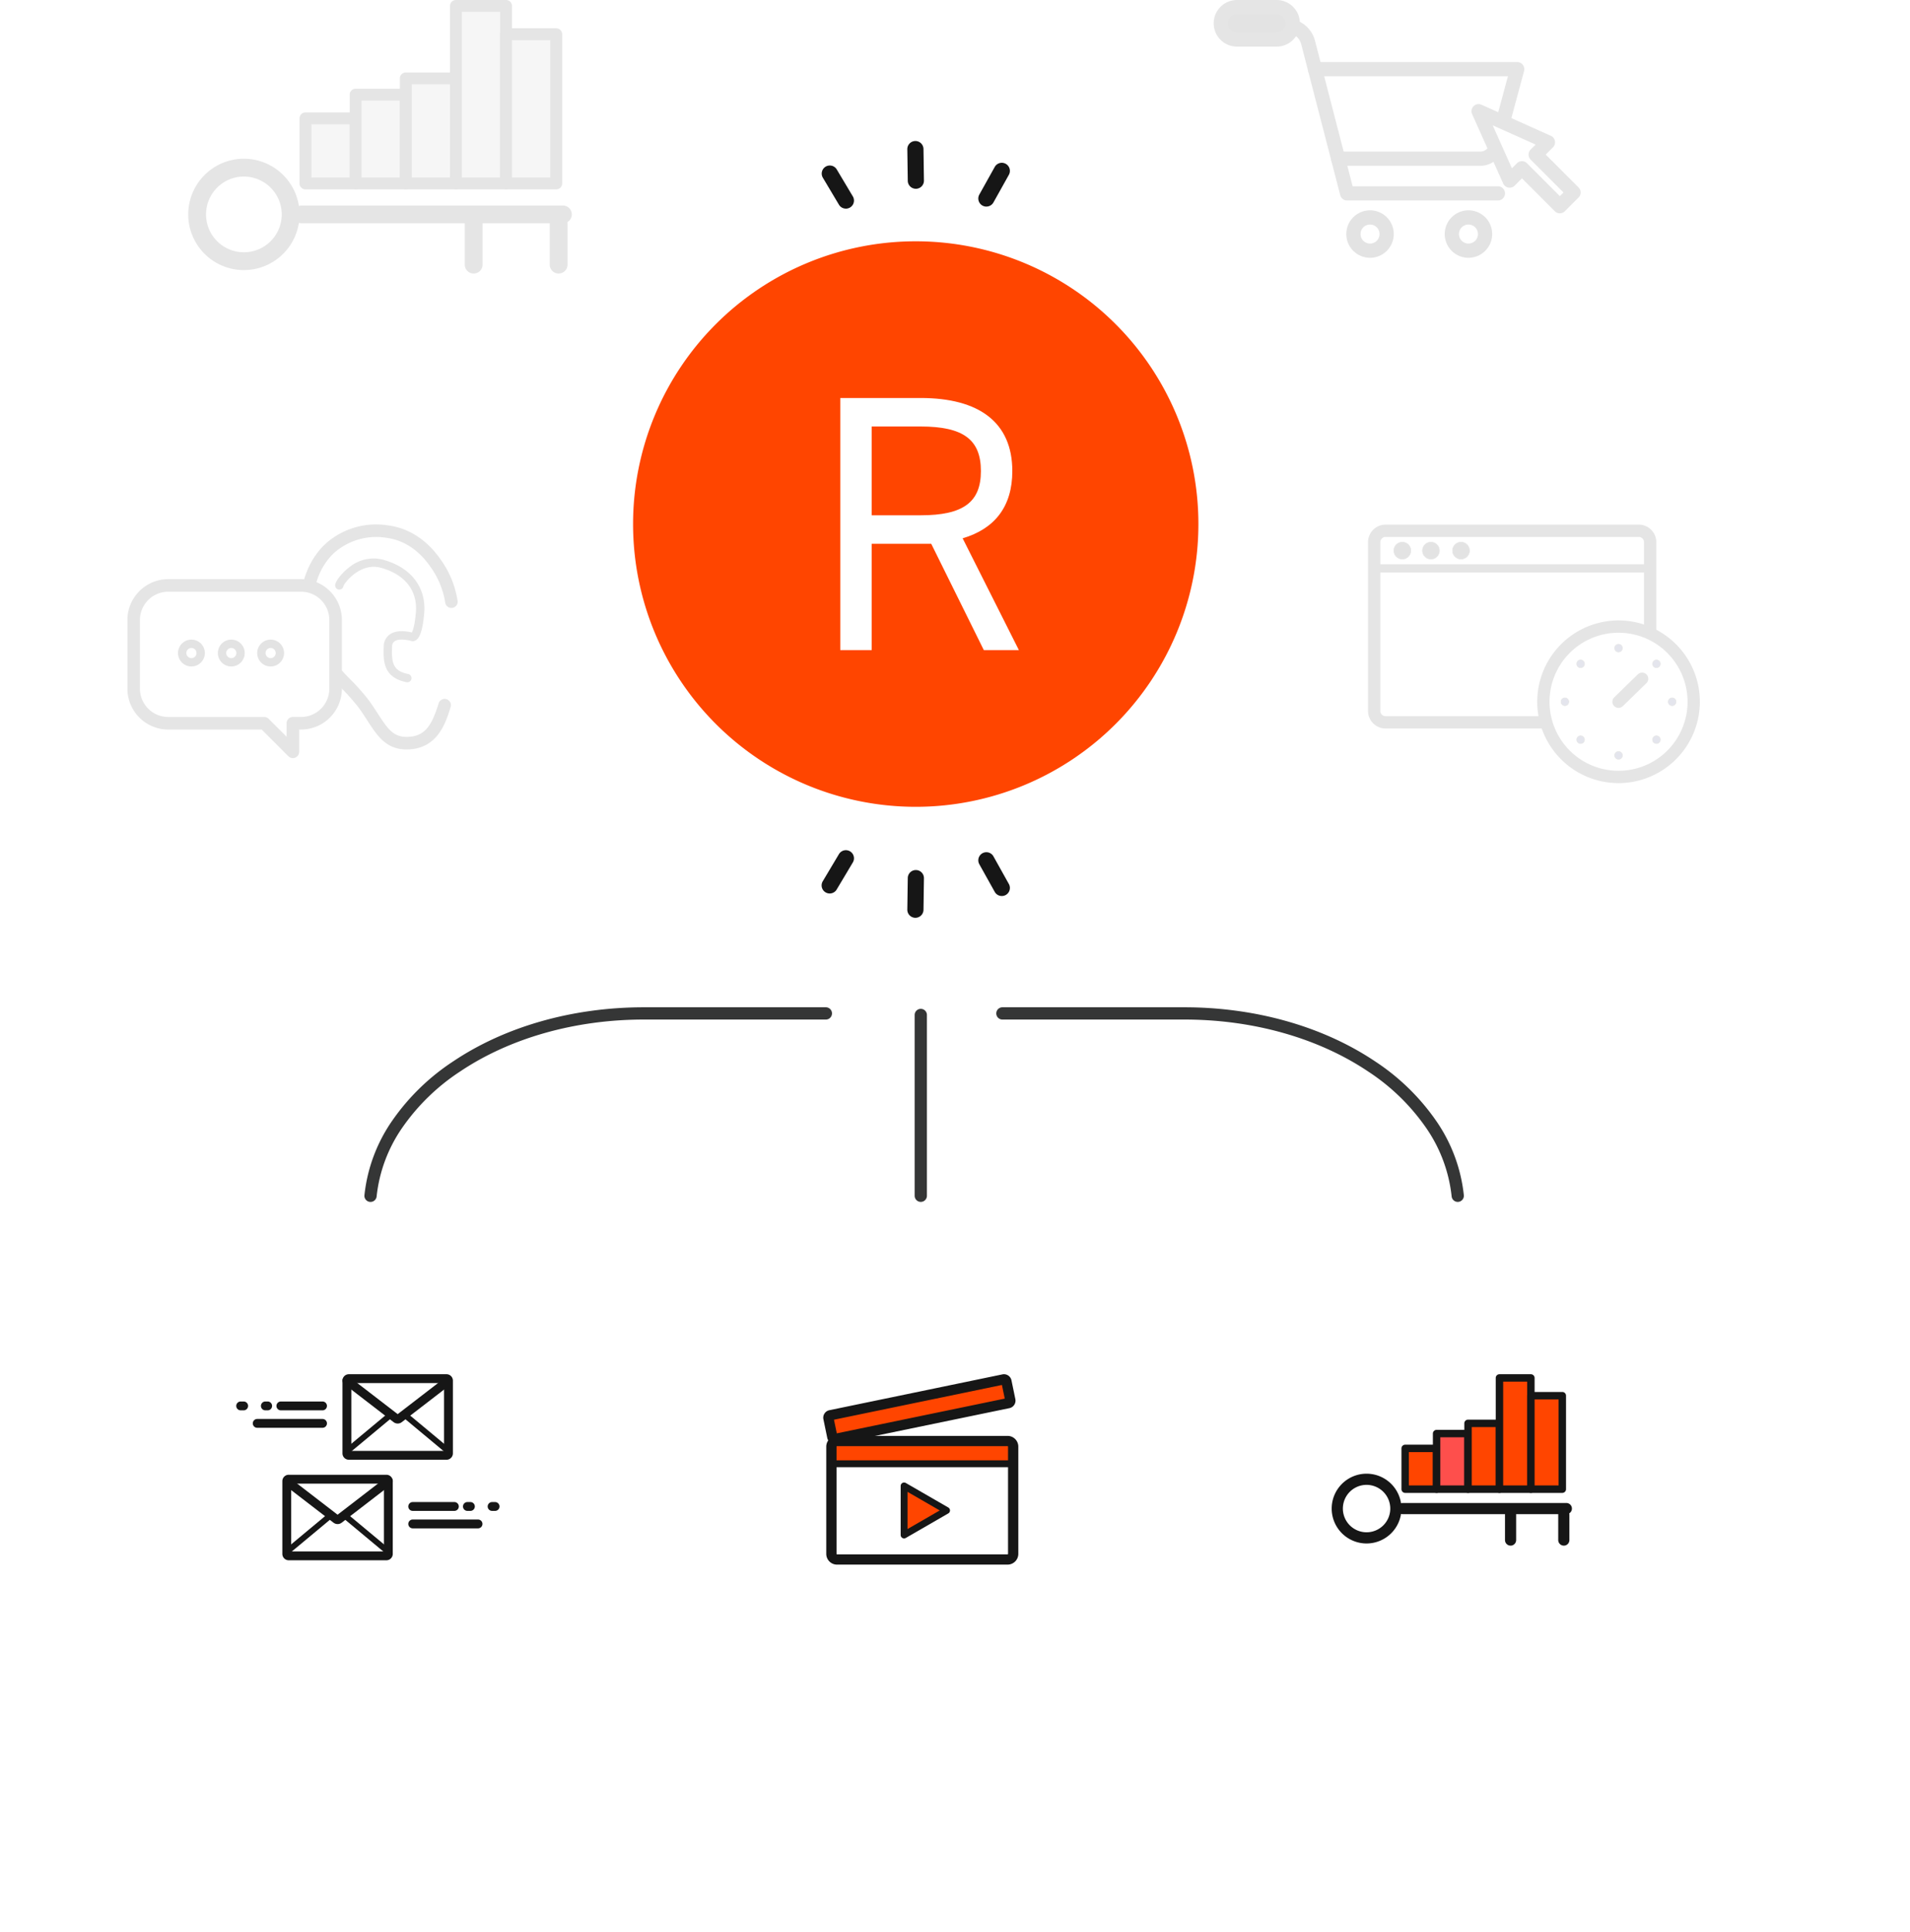 <svg xmlns="http://www.w3.org/2000/svg" xmlns:xlink="http://www.w3.org/1999/xlink" width="467.4" height="472.616" viewBox="0 0 467.4 472.616">
  <defs>
    <filter id="楕円形_107" x="266.052" y="271.268" width="201.348" height="201.348" filterUnits="userSpaceOnUse">
      <feOffset dx="10" dy="13" input="SourceAlpha"/>
      <feGaussianBlur stdDeviation="18" result="blur"/>
      <feFlood flood-color="#255c9d" flood-opacity="0.051"/>
      <feComposite operator="in" in2="blur"/>
      <feComposite in="SourceGraphic"/>
    </filter>
    <filter id="楕円形_107-2" x="134.654" y="271.268" width="201.348" height="201.348" filterUnits="userSpaceOnUse">
      <feOffset dx="10" dy="13" input="SourceAlpha"/>
      <feGaussianBlur stdDeviation="18" result="blur-2"/>
      <feFlood flood-color="#255c9d" flood-opacity="0.051"/>
      <feComposite operator="in" in2="blur-2"/>
      <feComposite in="SourceGraphic"/>
    </filter>
    <filter id="パス_490" x="0" y="271.268" width="201.348" height="201.348" filterUnits="userSpaceOnUse">
      <feOffset dx="10" dy="13" input="SourceAlpha"/>
      <feGaussianBlur stdDeviation="18" result="blur-3"/>
      <feFlood flood-color="#255c9d" flood-opacity="0.051"/>
      <feComposite operator="in" in2="blur-3"/>
      <feComposite in="SourceGraphic"/>
    </filter>
    <clipPath id="clip-path">
      <rect id="長方形_343" data-name="長方形 343" width="64.421" height="45.517" fill="none"/>
    </clipPath>
    <clipPath id="clip-path-2">
      <rect id="長方形_351" data-name="長方形 351" width="60.112" height="43.237" fill="none"/>
    </clipPath>
    <clipPath id="clip-path-3">
      <rect id="長方形_345" data-name="長方形 345" width="47.738" height="46.576" fill="none"/>
    </clipPath>
    <clipPath id="clip-path-4">
      <rect id="長方形_351-2" data-name="長方形 351" width="95.93" height="69" fill="none"/>
    </clipPath>
    <clipPath id="clip-path-5">
      <rect id="長方形_342" data-name="長方形 342" width="80.824" height="57.137" fill="none"/>
    </clipPath>
    <clipPath id="clip-path-6">
      <rect id="長方形_340" data-name="長方形 340" width="81.21" height="63.241" fill="none"/>
    </clipPath>
    <clipPath id="clip-path-7">
      <rect id="長方形_341" data-name="長方形 341" width="89.796" height="63.065" fill="none"/>
    </clipPath>
  </defs>
  <g id="グループ_827" data-name="グループ 827" transform="translate(-679.179 -439.192)">
    <g id="グループ_765" data-name="グループ 765" transform="translate(723.179 473.692)">
      <rect id="長方形_368" data-name="長方形 368" width="14.429" height="22.125" transform="translate(192.39 216.182) rotate(90)" fill="#fff"/>
      <path id="線_33" data-name="線 33" d="M0,45.726a1.5,1.5,0,0,1-1.5-1.5V0A1.5,1.5,0,0,1,0-1.5,1.5,1.5,0,0,1,1.5,0V44.226A1.5,1.5,0,0,1,0,45.726Z" transform="translate(181.328 213.799)" fill="#353636"/>
      <path id="パス_495" data-name="パス 495" d="M69.171,0A69.171,69.171,0,1,1,0,69.171,69.171,69.171,0,0,1,69.171,0Z" transform="translate(110.921 24.531)" fill="#ff4500"/>
      <g id="グループ_746" data-name="グループ 746" transform="translate(266.052 277.768)">
        <g transform="matrix(1, 0, 0, 1, -310.05, -312.27)" filter="url(#楕円形_107)">
          <ellipse id="楕円形_107-3" data-name="楕円形 107" cx="46.674" cy="46.674" rx="46.674" ry="46.674" transform="translate(310.05 312.27)" fill="#fff"/>
        </g>
      </g>
      <path id="パス_496" data-name="パス 496" d="M192.6,120.615,179.727,94.6h-14.57v26.011h-7.686V58.939h19.665c14.212,0,22.435,5.9,22.435,17.878,0,8.67-4.29,14.123-12.156,16.447l13.765,27.351ZM177.136,87.632c10.458,0,14.749-3.218,14.749-10.815,0-7.688-4.29-10.906-14.749-10.906H165.157V87.632Z" transform="translate(4.154 3.925)" fill="#fff"/>
      <g id="グループ_747" data-name="グループ 747" transform="translate(157.058 0)">
        <path id="パス_380" data-name="パス 380" d="M293.42,38.92a1.979,1.979,0,0,1-1.726-2.944l3.765-6.744a1.979,1.979,0,1,1,3.456,1.929L295.15,37.9a1.979,1.979,0,0,1-1.73,1.015" transform="translate(-253.099 -22.88)" fill="#161616"/>
        <path id="パス_381" data-name="パス 381" d="M201.695,11.68a1.979,1.979,0,0,1-1.978-1.951l-.111-7.723A1.979,1.979,0,0,1,201.555,0h.029a1.979,1.979,0,0,1,1.978,1.951l.111,7.723a1.979,1.979,0,0,1-1.95,2.007h-.029" transform="translate(-178.632 0.001)" fill="#161616"/>
        <path id="パス_382" data-name="パス 382" d="M94.657,42.022a1.978,1.978,0,0,1-1.7-.965L89,34.424A1.979,1.979,0,0,1,92.4,32.4l3.958,6.632a1.979,1.979,0,0,1-1.7,2.994" transform="translate(-88.718 -25.486)" fill="#161616"/>
      </g>
      <g id="グループ_748" data-name="グループ 748" transform="translate(134.654 277.768)">
        <g transform="matrix(1, 0, 0, 1, -178.65, -312.27)" filter="url(#楕円形_107-2)">
          <ellipse id="楕円形_107-4" data-name="楕円形 107" cx="46.674" cy="46.674" rx="46.674" ry="46.674" transform="translate(178.65 312.27)" fill="#fff"/>
        </g>
      </g>
      <g id="グループ_749" data-name="グループ 749" transform="translate(0 277.768)">
        <g transform="matrix(1, 0, 0, 1, -44, -312.27)" filter="url(#パス_490)">
          <path id="パス_490-2" data-name="パス 490" d="M46.674,0A46.674,46.674,0,1,1,0,46.674,46.674,46.674,0,0,1,46.674,0Z" transform="translate(44 312.27)" fill="#fff"/>
        </g>
      </g>
      <g id="グループ_753" data-name="グループ 753" transform="translate(157.058 173.488)">
        <path id="パス_380-2" data-name="パス 380" d="M293.42,28.217a1.979,1.979,0,0,0-1.726,2.944l3.765,6.744a1.979,1.979,0,1,0,3.456-1.929l-3.765-6.744a1.979,1.979,0,0,0-1.73-1.015" transform="translate(-253.099 -27.721)" fill="#161616"/>
        <path id="パス_381-2" data-name="パス 381" d="M201.695,0a1.979,1.979,0,0,0-1.978,1.951l-.111,7.723a1.979,1.979,0,0,0,1.95,2.007h.029a1.979,1.979,0,0,0,1.978-1.951l.111-7.723A1.979,1.979,0,0,0,201.724,0h-.029" transform="translate(-178.632 4.856)" fill="#161616"/>
        <path id="パス_382-2" data-name="パス 382" d="M94.657,31.431a1.978,1.978,0,0,0-1.7.965L89,39.029a1.979,1.979,0,0,0,3.4,2.028l3.958-6.632a1.979,1.979,0,0,0-1.7-2.994" transform="translate(-88.718 -31.431)" fill="#161616"/>
      </g>
      <path id="パス_497" data-name="パス 497" d="M0,112.924a1.5,1.5,0,0,1-1.5-1.5V66.873c0-17.356,4.691-33.91,13.208-46.612A54.5,54.5,0,0,1,26.278,5.28,39.19,39.19,0,0,1,44.459-1.493,1.5,1.5,0,0,1,46.1-.149a1.5,1.5,0,0,1-1.344,1.642,36.225,36.225,0,0,0-16.8,6.272A51.518,51.518,0,0,0,14.2,21.933C6.01,34.145,1.5,50.106,1.5,66.873v44.551A1.5,1.5,0,0,1,0,112.924Z" transform="translate(312.726 213.418) rotate(90)" fill="#353636"/>
      <path id="パス_498" data-name="パス 498" d="M44.61,112.924q-.075,0-.151-.008a39.19,39.19,0,0,1-18.181-6.772,54.5,54.5,0,0,1-14.57-14.982C3.191,78.461-1.5,61.907-1.5,44.551V0A1.5,1.5,0,0,1,0-1.5,1.5,1.5,0,0,1,1.5,0V44.551c0,16.768,4.51,32.728,12.7,44.941A51.518,51.518,0,0,0,27.96,103.66a36.225,36.225,0,0,0,16.8,6.272,1.5,1.5,0,0,1-.147,2.993Z" transform="translate(158.098 213.418) rotate(90)" fill="#353636"/>
      <g id="グループ_754" data-name="グループ 754" transform="translate(13.814 301.684)">
        <g id="グループ_693" data-name="グループ 693" clip-path="url(#clip-path)">
          <path id="パス_427" data-name="パス 427" d="M277.043,20.917h-23.9a1.562,1.562,0,0,1-1.56-1.56V1.56A1.562,1.562,0,0,1,253.146,0h23.9a1.562,1.562,0,0,1,1.56,1.56v17.8a1.562,1.562,0,0,1-1.56,1.56m-23.295-2.162h22.692V2.162H253.748Z" transform="translate(-225.591)" fill="#161616"/>
          <path id="パス_428" data-name="パス 428" d="M265.094,16.218a1.641,1.641,0,0,1-1-.341L252.007,6.571a1.081,1.081,0,0,1,1.319-1.713l11.768,9.062,11.275-8.682a1.081,1.081,0,0,1,1.319,1.713L266.1,15.877a1.641,1.641,0,0,1-1,.341" transform="translate(-225.591 -4.155)" fill="#161616"/>
          <path id="パス_429" data-name="パス 429" d="M260.372,98.459a.721.721,0,0,1-.461-1.275l10.333-8.6a.721.721,0,1,1,.922,1.108l-10.333,8.6a.717.717,0,0,1-.461.167" transform="translate(-232.823 -79.282)" fill="#161616"/>
          <path id="パス_430" data-name="パス 430" d="M402.184,98.536a.718.718,0,0,1-.461-.167L391.3,89.693a.721.721,0,1,1,.922-1.108l10.426,8.677a.721.721,0,0,1-.461,1.275" transform="translate(-350.634 -79.282)" fill="#161616"/>
          <path id="パス_431" data-name="パス 431" d="M106.481,66.735H96.287a1.081,1.081,0,0,1,0-2.162h10.194a1.081,1.081,0,1,1,0,2.162" transform="translate(-85.369 -57.901)" fill="#161616"/>
          <path id="パス_432" data-name="パス 432" d="M56.248,108.073H40.266a1.081,1.081,0,0,1,0-2.162H56.248a1.081,1.081,0,0,1,0,2.162" transform="translate(-35.136 -94.968)" fill="#161616"/>
          <path id="パス_433" data-name="パス 433" d="M134.668,259h-23.9a1.562,1.562,0,0,1-1.56-1.56v-17.8a1.562,1.562,0,0,1,1.56-1.56h23.9a1.562,1.562,0,0,1,1.56,1.56v17.8a1.562,1.562,0,0,1-1.56,1.56m-23.295-2.162h22.692V240.248H111.373Z" transform="translate(-97.927 -213.486)" fill="#161616"/>
          <path id="パス_434" data-name="パス 434" d="M127,254.3a1.641,1.641,0,0,1-1-.341L114.4,245.037a1.081,1.081,0,0,1,1.319-1.713L127,252.007l11.768-9.062a1.081,1.081,0,0,1,1.319,1.713L128,253.963a1.64,1.64,0,0,1-1,.341" transform="translate(-102.203 -217.641)" fill="#161616"/>
          <path id="パス_435" data-name="パス 435" d="M259.717,336.546a.718.718,0,0,1-.461-.167l-10.333-8.6a.721.721,0,1,1,.922-1.108l10.333,8.6a.721.721,0,0,1-.462,1.275" transform="translate(-222.97 -292.769)" fill="#161616"/>
          <path id="パス_436" data-name="パス 436" d="M117.1,336.623a.721.721,0,0,1-.461-1.275l10.426-8.677a.721.721,0,1,1,.922,1.108l-10.426,8.677a.718.718,0,0,1-.461.167" transform="translate(-104.353 -292.768)" fill="#161616"/>
          <path id="パス_437" data-name="パス 437" d="M418.759,304.821H408.565a1.081,1.081,0,0,1,0-2.162h10.194a1.081,1.081,0,1,1,0,2.162" transform="translate(-365.381 -271.387)" fill="#161616"/>
          <path id="パス_438" data-name="パス 438" d="M424.546,346.16H408.564a1.081,1.081,0,0,1,0-2.162h15.982a1.081,1.081,0,1,1,0,2.162" transform="translate(-365.38 -308.455)" fill="#161616"/>
          <path id="パス_439" data-name="パス 439" d="M7.686,66.735H7.122a1.081,1.081,0,0,1,0-2.162h.564a1.081,1.081,0,0,1,0,2.162m-5.872,0H1.081a1.081,1.081,0,0,1,0-2.162h.732a1.081,1.081,0,0,1,0,2.162" transform="translate(0 -57.901)" fill="#161616"/>
          <path id="パス_440" data-name="パス 440" d="M544.862,304.821h-.732a1.081,1.081,0,1,1,0-2.162h.732a1.081,1.081,0,1,1,0,2.162m-6.041,0h-.732a1.081,1.081,0,1,1,0-2.162h.732a1.081,1.081,0,0,1,0,2.162" transform="translate(-481.522 -271.387)" fill="#161616"/>
        </g>
      </g>
      <g id="グループ_755" data-name="グループ 755" transform="translate(280.592 301.684)">
        <g id="グループ_698" data-name="グループ 698" clip-path="url(#clip-path-2)">
          <path id="パス_448" data-name="パス 448" d="M8.534,203.528a8.535,8.535,0,1,1,8.534-8.534,8.544,8.544,0,0,1-8.534,8.534m0-14.338a5.8,5.8,0,1,0,5.8,5.8,5.81,5.81,0,0,0-5.8-5.8" transform="translate(1.291 -162.125)" fill="#161616"/>
          <path id="パス_449" data-name="パス 449" d="M174.29,244.122H134.251a1.366,1.366,0,1,1,0-2.731H174.29a1.366,1.366,0,0,1,0,2.731" transform="translate(-115.543 -209.888)" fill="#161616"/>
          <path id="パス_450" data-name="パス 450" d="M336.195,271.593a1.366,1.366,0,0,1-1.366-1.366V264a1.366,1.366,0,0,1,2.731,0v6.231a1.366,1.366,0,0,1-1.366,1.366" transform="translate(-291.132 -229.661)" fill="#161616"/>
          <path id="パス_451" data-name="パス 451" d="M436.027,271.593a1.366,1.366,0,0,1-1.366-1.366V264a1.366,1.366,0,0,1,2.731,0v6.231a1.366,1.366,0,0,1-1.366,1.366" transform="translate(-377.935 -229.661)" fill="#161616"/>
          <rect id="長方形_346" data-name="長方形 346" width="7.69" height="9.974" transform="translate(19.271 18.146)" fill="#ff4500"/>
          <path id="パス_452" data-name="パス 452" d="M149.285,143.865h-7.69a.91.91,0,0,1-.91-.91V132.98a.91.91,0,0,1,.91-.91h7.69a.911.911,0,0,1,.91.91v9.974a.91.91,0,0,1-.91.91m-6.78-1.821h5.869v-8.153H142.5Z" transform="translate(-122.324 -114.834)" fill="#161616"/>
          <rect id="長方形_347" data-name="長方形 347" width="7.69" height="13.605" transform="translate(26.961 14.515)" fill="#fe4f4c"/>
          <path id="パス_453" data-name="パス 453" d="M208.211,119.674h-7.69a.91.91,0,0,1-.91-.91v-13.6a.91.91,0,0,1,.91-.91h7.69a.91.91,0,0,1,.91.91v13.6a.91.91,0,0,1-.91.91m-6.78-1.821H207.3V106.069h-5.869Z" transform="translate(-173.56 -90.643)" fill="#161616"/>
          <rect id="長方形_348" data-name="長方形 348" width="7.69" height="16.096" transform="translate(34.651 12.024)" fill="#ff4500"/>
          <path id="パス_454" data-name="パス 454" d="M267.137,103.078h-7.69a.91.91,0,0,1-.91-.91v-16.1a.911.911,0,0,1,.91-.91h7.69a.91.91,0,0,1,.91.91v16.1a.91.91,0,0,1-.91.91m-6.78-1.821h5.869V86.982h-5.869Z" transform="translate(-224.795 -74.047)" fill="#161616"/>
          <rect id="長方形_349" data-name="長方形 349" width="7.69" height="27.21" transform="translate(42.341 0.91)" fill="#ff4500"/>
          <path id="パス_455" data-name="パス 455" d="M326.063,29.031h-7.69a.91.91,0,0,1-.91-.91V.91a.91.91,0,0,1,.91-.91h7.69a.91.91,0,0,1,.91.91V28.12a.91.91,0,0,1-.91.91m-6.78-1.821h5.869V1.821h-5.869Z" transform="translate(-276.031)" fill="#161616"/>
          <rect id="長方形_350" data-name="長方形 350" width="7.69" height="22.87" transform="translate(50.031 5.25)" fill="#ff4500"/>
          <path id="パス_456" data-name="パス 456" d="M384.989,57.944H377.3a.91.91,0,0,1-.91-.91V34.163a.911.911,0,0,1,.91-.91h7.69a.911.911,0,0,1,.91.91v22.87a.91.91,0,0,1-.91.91m-6.78-1.821h5.869V35.074h-5.869Z" transform="translate(-327.267 -28.913)" fill="#161616"/>
        </g>
      </g>
      <g id="グループ_756" data-name="グループ 756" transform="translate(157.459 301.684)">
        <rect id="長方形_344" data-name="長方形 344" width="44.483" height="5.118" transform="translate(1.998 16.784)" fill="#ff4500"/>
        <path id="パス_441" data-name="パス 441" d="M60.742,144.484h-44.6v-5.238h44.6Zm-44.483-.12H60.622v-5H16.259Z" transform="translate(-14.201 -122.522)" fill="#161616"/>
        <g id="グループ_696" data-name="グループ 696">
          <g id="グループ_695" data-name="グループ 695" clip-path="url(#clip-path-3)">
            <path id="パス_442" data-name="パス 442" d="M50.544,157.092H8.8a2.631,2.631,0,0,1-2.628-2.628V128.229A2.631,2.631,0,0,1,8.8,125.6h41.74a2.631,2.631,0,0,1,2.628,2.628v26.235a2.631,2.631,0,0,1-2.628,2.628M8.8,128.114a.115.115,0,0,0-.115.115v26.235a.115.115,0,0,0,.115.115h41.74a.115.115,0,0,0,.115-.115V128.229a.115.115,0,0,0-.115-.115Z" transform="translate(-5.434 -110.516)" fill="#161616"/>
            <path id="パス_443" data-name="パス 443" d="M54.5,16.274,12.157,25.031a.619.619,0,0,1-.732-.481l-.948-4.583a.62.62,0,0,1,.481-.732l42.347-8.757a.62.62,0,0,1,.732.481l.948,4.583a.62.62,0,0,1-.481.733" transform="translate(-9.207 -9.207)" fill="#ff4500"/>
            <path id="パス_444" data-name="パス 444" d="M2.824,17.093A1.88,1.88,0,0,1,.987,15.6L.039,11.014A1.879,1.879,0,0,1,1.5,8.8L43.844.039A1.878,1.878,0,0,1,46.061,1.5l.948,4.583A1.879,1.879,0,0,1,45.551,8.3L45.3,7.067,45.551,8.3,3.2,17.054a1.883,1.883,0,0,1-.38.039m-.195-5.965.69,3.336,41.1-8.5-.69-3.336Zm41.918-4.54h0Z" transform="translate(0 0)" fill="#161616"/>
            <path id="パス_445" data-name="パス 445" d="M54.984,177.062H10.5a.838.838,0,1,1,0-1.676H54.984a.838.838,0,0,1,0,1.676" transform="translate(-8.502 -154.322)" fill="#161616"/>
            <path id="パス_446" data-name="パス 446" d="M175.122,233.5l-10.395-6v12Z" transform="translate(-144.943 -200.172)" fill="#ff4500"/>
            <path id="パス_447" data-name="パス 447" d="M158.589,234.2a.838.838,0,0,1-.838-.838v-12a.838.838,0,0,1,1.257-.726l10.395,6a.838.838,0,0,1,0,1.451l-10.395,6a.837.837,0,0,1-.419.112m.838-11.389v9.1l7.881-4.55Z" transform="translate(-138.805 -194.034)" fill="#161616"/>
          </g>
        </g>
      </g>
    </g>
    <g id="グループ_772" data-name="グループ 772" transform="translate(723.179 439.192)" opacity="0.11">
      <g id="グループ_699" data-name="グループ 699">
        <g id="グループ_698-2" data-name="グループ 698" clip-path="url(#clip-path-4)">
          <path id="パス_448-2" data-name="パス 448" d="M13.62,213.7a13.62,13.62,0,1,1,13.62-13.62A13.635,13.635,0,0,1,13.62,213.7m0-22.881a9.261,9.261,0,1,0,9.261,9.261,9.272,9.272,0,0,0-9.261-9.261" transform="translate(2.061 -147.626)" fill="#161616"/>
          <path id="パス_449-2" data-name="パス 449" d="M198.96,245.749h-63.9a2.179,2.179,0,1,1,0-4.358h63.9a2.179,2.179,0,0,1,0,4.358" transform="translate(-105.209 -191.117)" fill="#161616"/>
          <path id="パス_450-2" data-name="パス 450" d="M337.008,276.933a2.179,2.179,0,0,1-2.179-2.179V264.81a2.179,2.179,0,0,1,4.358,0v9.944a2.179,2.179,0,0,1-2.179,2.179" transform="translate(-265.095 -210.016)" fill="#161616"/>
          <path id="パス_451-2" data-name="パス 451" d="M436.84,276.933a2.179,2.179,0,0,1-2.179-2.179V264.81a2.179,2.179,0,0,1,4.358,0v9.944a2.179,2.179,0,0,1-2.179,2.179" transform="translate(-344.135 -210.016)" fill="#161616"/>
          <rect id="長方形_346-2" data-name="長方形 346" width="12.272" height="15.917" transform="translate(30.753 28.959)" fill="#afafaf"/>
          <path id="パス_452-2" data-name="パス 452" d="M154.409,150.893H142.137a1.453,1.453,0,0,1-1.453-1.453V133.523a1.453,1.453,0,0,1,1.453-1.453h12.272a1.453,1.453,0,0,1,1.453,1.453V149.44a1.453,1.453,0,0,1-1.453,1.453m-10.82-2.906h9.367V134.976H143.59Z" transform="translate(-111.384 -104.564)" fill="#161616"/>
          <rect id="長方形_347-2" data-name="長方形 347" width="12.272" height="21.711" transform="translate(43.025 23.164)" fill="#afafaf"/>
          <path id="パス_453-2" data-name="パス 453" d="M213.335,128.865H201.063a1.453,1.453,0,0,1-1.453-1.453V105.7a1.453,1.453,0,0,1,1.453-1.453h12.272a1.453,1.453,0,0,1,1.453,1.453v21.711a1.453,1.453,0,0,1-1.453,1.453m-10.82-2.906h9.367V107.154h-9.367Z" transform="translate(-158.038 -82.536)" fill="#161616"/>
          <rect id="長方形_348-2" data-name="長方形 348" width="12.272" height="25.687" transform="translate(55.298 19.189)" fill="#afafaf"/>
          <path id="パス_454-2" data-name="パス 454" d="M272.261,113.753H259.989a1.453,1.453,0,0,1-1.453-1.453V86.614a1.453,1.453,0,0,1,1.453-1.453h12.272a1.453,1.453,0,0,1,1.453,1.453V112.3a1.453,1.453,0,0,1-1.453,1.453m-10.82-2.906h9.367V88.067h-9.367Z" transform="translate(-204.691 -67.425)" fill="#161616"/>
          <rect id="長方形_349-2" data-name="長方形 349" width="12.272" height="43.423" transform="translate(67.57 1.453)" fill="#afafaf"/>
          <path id="パス_455-2" data-name="パス 455" d="M331.187,46.329H318.915a1.453,1.453,0,0,1-1.453-1.453V1.453A1.453,1.453,0,0,1,318.915,0h12.272a1.453,1.453,0,0,1,1.453,1.453V44.876a1.453,1.453,0,0,1-1.453,1.453m-10.82-2.906h9.367V2.906h-9.367Z" transform="translate(-251.345)" fill="#161616"/>
          <rect id="長方形_350-2" data-name="長方形 350" width="12.272" height="36.497" transform="translate(79.843 8.378)" fill="#afafaf"/>
          <path id="パス_456-2" data-name="パス 456" d="M390.114,72.656H377.841a1.453,1.453,0,0,1-1.453-1.453v-36.5a1.453,1.453,0,0,1,1.453-1.453h12.273a1.453,1.453,0,0,1,1.453,1.453V71.2a1.453,1.453,0,0,1-1.453,1.453m-10.82-2.906h9.367V36.159h-9.367Z" transform="translate(-297.998 -26.327)" fill="#161616"/>
        </g>
      </g>
    </g>
    <g id="グループ_773" data-name="グループ 773" transform="translate(710.357 561.425)" opacity="0.11">
      <g id="グループ_692" data-name="グループ 692" transform="translate(0 6.105)">
        <g id="グループ_691" data-name="グループ 691" clip-path="url(#clip-path-5)">
          <path id="パス_420" data-name="パス 420" d="M314.286,55c-5.018,0-7.156-3.3-9.631-7.122-.633-.977-1.287-1.987-2.037-3.024a47.844,47.844,0,0,0-4.348-4.9c-4.673-4.83-9.97-10.3-10.026-19.217-.043-6.769,2.277-12.571,6.533-16.337A18.57,18.57,0,0,1,309.728.185c6.542.844,10.7,5.12,13.038,8.559a23.165,23.165,0,0,1,4.027,10.07,1.535,1.535,0,0,1-3.064.17,20.476,20.476,0,0,0-3.5-8.515c-1.983-2.918-5.482-6.542-10.892-7.24A15.549,15.549,0,0,0,296.811,6.7c-3.582,3.17-5.535,8.148-5.5,14.019.049,7.682,4.682,12.471,9.162,17.1a49.983,49.983,0,0,1,4.629,5.235c.8,1.1,1.472,2.144,2.126,3.153,2.5,3.864,3.849,5.722,7.056,5.721,4.5,0,6.178-2.776,7.861-8.244a1.535,1.535,0,0,1,2.934.9c-1.2,3.894-3.2,10.411-10.794,10.411" transform="translate(-245.971 0)" fill="#161616"/>
          <path id="パス_421" data-name="パス 421" d="M364.274,86.691a1.036,1.036,0,0,1-.21-.022c-5.444-1.134-5.741-4.775-5.569-8.727a3.618,3.618,0,0,1,1.493-2.966c1.707-1.2,4.3-.742,5.39-.472.229-.408.7-1.6.984-4.838.474-5.371-2.652-9.378-8.578-10.994-4.91-1.339-8.752,3.471-9.144,4.468a1.023,1.023,0,0,1-2.035-.151c0-.957,1.6-3.023,3.433-4.42a9.381,9.381,0,0,1,8.284-1.871c6.871,1.874,10.638,6.789,10.078,13.148-.434,4.922-1.337,6.079-1.978,6.521a1.363,1.363,0,0,1-1.148.231l-.028-.008c-.719-.223-3.016-.69-4.085.063a1.581,1.581,0,0,0-.622,1.379c-.177,4.063.332,5.883,3.942,6.635a1.023,1.023,0,0,1-.208,2.025M348.629,63.175h0m.024-.186h0Z" transform="translate(-295.774 -48.115)" fill="#161616"/>
          <path id="パス_422" data-name="パス 422" d="M18.917,101.466h32.51a8.479,8.479,0,0,1,8.454,8.454v16.813a8.479,8.479,0,0,1-8.454,8.454h-2v7l-7-7h-23.5a8.479,8.479,0,0,1-8.454-8.454V109.92a8.479,8.479,0,0,1,8.454-8.454" transform="translate(-8.929 -86.585)" fill="#fff"/>
          <path id="パス_423" data-name="パス 423" d="M40.494,134.794a1.534,1.534,0,0,1-1.085-.45l-6.551-6.551H9.988A10,10,0,0,1,0,117.8V100.992A10,10,0,0,1,9.988,91H42.5a10,10,0,0,1,9.988,9.989V117.8a10,10,0,0,1-9.988,9.988h-.47v5.466a1.535,1.535,0,0,1-1.534,1.535M9.988,94.072a6.927,6.927,0,0,0-6.919,6.919V117.8a6.927,6.927,0,0,0,6.919,6.919h23.5a1.534,1.534,0,0,1,1.085.45l4.381,4.381v-3.3a1.535,1.535,0,0,1,1.535-1.535h2a6.927,6.927,0,0,0,6.919-6.919V100.992A6.927,6.927,0,0,0,42.5,94.072Z" transform="translate(0 -77.657)" fill="#161616"/>
          <path id="パス_424" data-name="パス 424" d="M154.228,198.414a3.285,3.285,0,1,1,3.285-3.285,3.289,3.289,0,0,1-3.285,3.285m0-4.524a1.239,1.239,0,1,0,1.239,1.239,1.24,1.24,0,0,0-1.239-1.239" transform="translate(-128.806 -163.708)"/>
          <path id="パス_425" data-name="パス 425" d="M219.871,198.414a3.285,3.285,0,1,1,3.285-3.285,3.289,3.289,0,0,1-3.285,3.285m0-4.524a1.239,1.239,0,1,0,1.239,1.239,1.24,1.24,0,0,0-1.239-1.239" transform="translate(-184.822 -163.708)"/>
          <path id="パス_426" data-name="パス 426" d="M87.715,198.414A3.285,3.285,0,1,1,91,195.128a3.289,3.289,0,0,1-3.285,3.285m0-4.524a1.239,1.239,0,1,0,1.239,1.239,1.24,1.24,0,0,0-1.239-1.239" transform="translate(-72.048 -163.708)"/>
        </g>
      </g>
      <g id="グループ_688" data-name="グループ 688" transform="translate(303.593 6.105)">
        <g id="グループ_687" data-name="グループ 687" clip-path="url(#clip-path-6)">
          <path id="パス_383" data-name="パス 383" d="M66.248,49.881H4.3a4.308,4.308,0,0,1-4.3-4.3V4.3A4.308,4.308,0,0,1,4.3,0H66.248a4.308,4.308,0,0,1,4.3,4.3V45.578a4.308,4.308,0,0,1-4.3,4.3M4.3,3.017A1.286,1.286,0,0,0,3.018,4.3V45.578A1.287,1.287,0,0,0,4.3,46.863H66.248a1.287,1.287,0,0,0,1.285-1.285V4.3a1.287,1.287,0,0,0-1.285-1.285Z" transform="translate(0 0.001)" fill="#161616"/>
          <path id="パス_384" data-name="パス 384" d="M79.924,69.357h-66.2a1.006,1.006,0,1,1,0-2.012h66.2a1.006,1.006,0,1,1,0,2.012" transform="translate(-10.882 -57.633)" fill="#161616"/>
          <path id="パス_385" data-name="パス 385" d="M48.018,31.853a2.069,2.069,0,1,1-2.069-2.069,2.069,2.069,0,0,1,2.069,2.069" transform="translate(-37.552 -25.489)"/>
          <path id="パス_386" data-name="パス 386" d="M45.521,33.567a2.141,2.141,0,1,1,2.141-2.141,2.143,2.143,0,0,1-2.141,2.141m0-4.138a2,2,0,1,0,2,2,2,2,0,0,0-2-2" transform="translate(-37.124 -25.062)" fill="#161616"/>
          <path id="パス_387" data-name="パス 387" d="M96.587,31.853a2.069,2.069,0,1,1-2.069-2.069,2.069,2.069,0,0,1,2.069,2.069" transform="translate(-79.117 -25.489)"/>
          <path id="パス_388" data-name="パス 388" d="M94.09,33.567a2.141,2.141,0,1,1,2.141-2.141,2.143,2.143,0,0,1-2.141,2.141m0-4.138a2,2,0,1,0,2,2,2,2,0,0,0-2-2" transform="translate(-78.689 -25.062)" fill="#161616"/>
          <path id="パス_389" data-name="パス 389" d="M147.643,31.853a2.069,2.069,0,1,1-2.069-2.069,2.069,2.069,0,0,1,2.069,2.069" transform="translate(-122.81 -25.489)"/>
          <path id="パス_390" data-name="パス 390" d="M145.146,33.567a2.141,2.141,0,1,1,2.141-2.141,2.143,2.143,0,0,1-2.141,2.141m0-4.138a2,2,0,1,0,2,2,2,2,0,0,0-2-2" transform="translate(-122.382 -25.062)" fill="#161616"/>
          <path id="パス_391" data-name="パス 391" d="M334.337,191.341a18.4,18.4,0,1,1-18.4-18.4,18.4,18.4,0,0,1,18.4,18.4" transform="translate(-254.636 -148.004)" fill="#fff"/>
          <path id="パス_392" data-name="パス 392" d="M306.988,202.291a19.9,19.9,0,1,1,19.9-19.9,19.927,19.927,0,0,1-19.9,19.9m0-36.791a16.887,16.887,0,1,0,16.887,16.887A16.906,16.906,0,0,0,306.988,165.5" transform="translate(-245.682 -139.05)" fill="#161616"/>
          <path id="パス_393" data-name="パス 393" d="M420.434,203.907a.947.947,0,1,1-.947-.947.947.947,0,0,1,.947.947" transform="translate(-358.181 -173.69)" fill="#05135a"/>
          <path id="パス_394" data-name="パス 394" d="M419.058,204.5a1.019,1.019,0,1,1,1.019-1.019,1.02,1.02,0,0,1-1.019,1.019m0-1.894a.875.875,0,1,0,.875.875.876.876,0,0,0-.875-.875" transform="translate(-357.752 -173.263)" fill="#161616"/>
          <path id="パス_395" data-name="パス 395" d="M355.824,229.884a.947.947,0,1,1-1.339,0,.947.947,0,0,1,1.339,0" transform="translate(-303.127 -196.495)" fill="#05135a"/>
          <path id="パス_396" data-name="パス 396" d="M354.727,231.144a1.019,1.019,0,1,1,.72-.3,1.012,1.012,0,0,1-.72.3m0-1.894a.875.875,0,1,0,.618.256.87.87,0,0,0-.618-.256" transform="translate(-302.699 -196.066)" fill="#161616"/>
          <path id="パス_397" data-name="パス 397" d="M328.508,293.939a.947.947,0,1,1-.947.947.947.947,0,0,1,.947-.947" transform="translate(-280.322 -251.549)" fill="#05135a"/>
          <path id="パス_398" data-name="パス 398" d="M328.079,295.477a1.019,1.019,0,1,1,1.019-1.019,1.02,1.02,0,0,1-1.019,1.019m0-1.894a.875.875,0,1,0,.875.875.876.876,0,0,0-.875-.875" transform="translate(-279.894 -251.121)" fill="#161616"/>
          <path id="パス_399" data-name="パス 399" d="M354.485,358.548a.947.947,0,1,1,0,1.339.947.947,0,0,1,0-1.339" transform="translate(-303.127 -306.604)" fill="#05135a"/>
          <path id="パス_400" data-name="パス 400" d="M354.727,359.807a1.018,1.018,0,1,1,.72-.3,1.016,1.016,0,0,1-.72.3m0-1.893a.875.875,0,1,0,.618.256.869.869,0,0,0-.618-.256" transform="translate(-302.699 -306.175)" fill="#161616"/>
          <path id="パス_401" data-name="パス 401" d="M418.54,385.865a.947.947,0,1,1,.947.947.947.947,0,0,1-.947-.947" transform="translate(-358.181 -329.408)" fill="#05135a"/>
          <path id="パス_402" data-name="パス 402" d="M419.058,386.457a1.019,1.019,0,1,1,1.019-1.019,1.02,1.02,0,0,1-1.019,1.019m0-1.894a.875.875,0,1,0,.875.875.876.876,0,0,0-.875-.875" transform="translate(-357.752 -328.981)" fill="#161616"/>
          <path id="パス_403" data-name="パス 403" d="M483.149,359.887a.947.947,0,1,1,1.339,0,.947.947,0,0,1-1.339,0" transform="translate(-413.236 -306.604)" fill="#05135a"/>
          <path id="パス_404" data-name="パス 404" d="M483.391,359.808a1.018,1.018,0,1,1,.721-.3,1.015,1.015,0,0,1-.721.3m-.618-.4a.875.875,0,1,0-.256-.619.876.876,0,0,0,.256.619" transform="translate(-412.808 -306.176)" fill="#161616"/>
          <path id="パス_405" data-name="パス 405" d="M510.467,295.833a.947.947,0,1,1,.947-.947.947.947,0,0,1-.947.947" transform="translate(-436.041 -251.549)" fill="#05135a"/>
          <path id="パス_406" data-name="パス 406" d="M510.038,295.477a1.019,1.019,0,1,1,1.019-1.019,1.02,1.02,0,0,1-1.019,1.019m0-1.894a.875.875,0,1,0,.875.875.876.876,0,0,0-.875-.875" transform="translate(-435.612 -251.121)" fill="#161616"/>
          <path id="パス_407" data-name="パス 407" d="M484.488,231.223a.947.947,0,1,1,0-1.339.947.947,0,0,1,0,1.339" transform="translate(-413.236 -196.495)" fill="#05135a"/>
          <path id="パス_408" data-name="パス 408" d="M483.391,231.144a1.019,1.019,0,1,1,.72-.3,1.013,1.013,0,0,1-.72.3m0-1.894a.875.875,0,1,0,.619.256.87.87,0,0,0-.619-.256" transform="translate(-412.808 -196.066)" fill="#161616"/>
          <path id="パス_409" data-name="パス 409" d="M416.15,260a1.509,1.509,0,0,1-1.053-2.59l5.723-5.57a1.509,1.509,0,1,1,2.1,2.163l-5.723,5.57a1.5,1.5,0,0,1-1.052.428" transform="translate(-354.845 -215.159)" fill="#161616"/>
        </g>
      </g>
    </g>
    <g id="グループ_776" data-name="グループ 776" transform="translate(976.188 439.192)" opacity="0.11">
      <g id="グループ_689" data-name="グループ 689" clip-path="url(#clip-path-7)">
        <path id="パス_410" data-name="パス 410" d="M86.225,71.884h-36.9a1.74,1.74,0,0,1-1.685-1.3L38.09,33.65A3.709,3.709,0,0,0,34.5,30.87H21.747a1.74,1.74,0,0,1,0-3.481H34.5a7.189,7.189,0,0,1,6.961,5.39L50.673,68.4H86.225a1.74,1.74,0,0,1,0,3.481" transform="translate(-16.679 -22.834)" fill="#161616"/>
        <path id="パス_411" data-name="パス 411" d="M213.688,323.878a4.066,4.066,0,1,1-4.066-4.066,4.066,4.066,0,0,1,4.066,4.066" transform="translate(-171.367 -266.62)" fill="none"/>
        <path id="パス_412" data-name="パス 412" d="M200.9,320.961a5.806,5.806,0,1,1,5.806-5.807,5.813,5.813,0,0,1-5.806,5.807m0-8.132a2.326,2.326,0,1,0,2.326,2.326,2.328,2.328,0,0,0-2.326-2.326" transform="translate(-162.643 -257.896)"/>
        <path id="パス_413" data-name="パス 413" d="M358.5,323.878a4.066,4.066,0,1,1-4.066-4.066,4.066,4.066,0,0,1,4.066,4.066" transform="translate(-292.092 -266.62)" fill="none"/>
        <path id="パス_414" data-name="パス 414" d="M345.709,320.961a5.806,5.806,0,1,1,5.806-5.807,5.813,5.813,0,0,1-5.806,5.807m0-8.132a2.326,2.326,0,1,0,2.326,2.326,2.328,2.328,0,0,0-2.326-2.326" transform="translate(-283.369 -257.896)"/>
        <path id="パス_415" data-name="パス 415" d="M180.77,116.669h-34.8a1.74,1.74,0,0,1,0-3.481h34.8a2.323,2.323,0,0,0,2.239-1.715l4.51-16.705H140.31a1.74,1.74,0,0,1,0-3.481h49.482a1.741,1.741,0,0,1,1.68,2.194l-5.1,18.9a5.81,5.81,0,0,1-5.6,4.288" transform="translate(-115.522 -76.105)" fill="#161616"/>
        <path id="パス_416" data-name="パス 416" d="M24.116,18.39h-9.69a3.963,3.963,0,1,1,0-7.926h9.69a3.963,3.963,0,1,1,0,7.926" transform="translate(-8.723 -8.724)"/>
        <path id="パス_417" data-name="パス 417" d="M15.393,11.407H5.7A5.7,5.7,0,1,1,5.7,0h9.69a5.7,5.7,0,0,1,0,11.407M5.7,3.481a2.223,2.223,0,1,0,0,4.445h9.69a2.223,2.223,0,0,0,0-4.445Z" transform="translate(0 0)" fill="#161616"/>
        <path id="パス_418" data-name="パス 418" d="M406.7,171.185l-16.967-7.6,7.6,16.967,3.006-3.007,9.272,9.272,3.353-3.353-9.272-9.272Z" transform="translate(-324.913 -136.376)" fill="#fff"/>
        <path id="パス_419" data-name="パス 419" d="M400.892,179.834a1.74,1.74,0,0,1-1.231-.51l-8.042-8.041-1.776,1.776a1.74,1.74,0,0,1-2.819-.519l-7.6-16.967a1.74,1.74,0,0,1,2.3-2.3l16.967,7.6a1.74,1.74,0,0,1,.519,2.819l-1.776,1.776,8.042,8.041a1.74,1.74,0,0,1,0,2.461l-3.353,3.353a1.74,1.74,0,0,1-1.23.51m-9.272-12.753a1.734,1.734,0,0,1,1.231.51l8.042,8.041.892-.892-8.042-8.042a1.74,1.74,0,0,1,0-2.461l1.22-1.22-10.5-4.7,4.7,10.5,1.22-1.22a1.735,1.735,0,0,1,1.23-.51" transform="translate(-316.19 -127.652)" fill="#161616"/>
      </g>
    </g>
  </g>
</svg>
